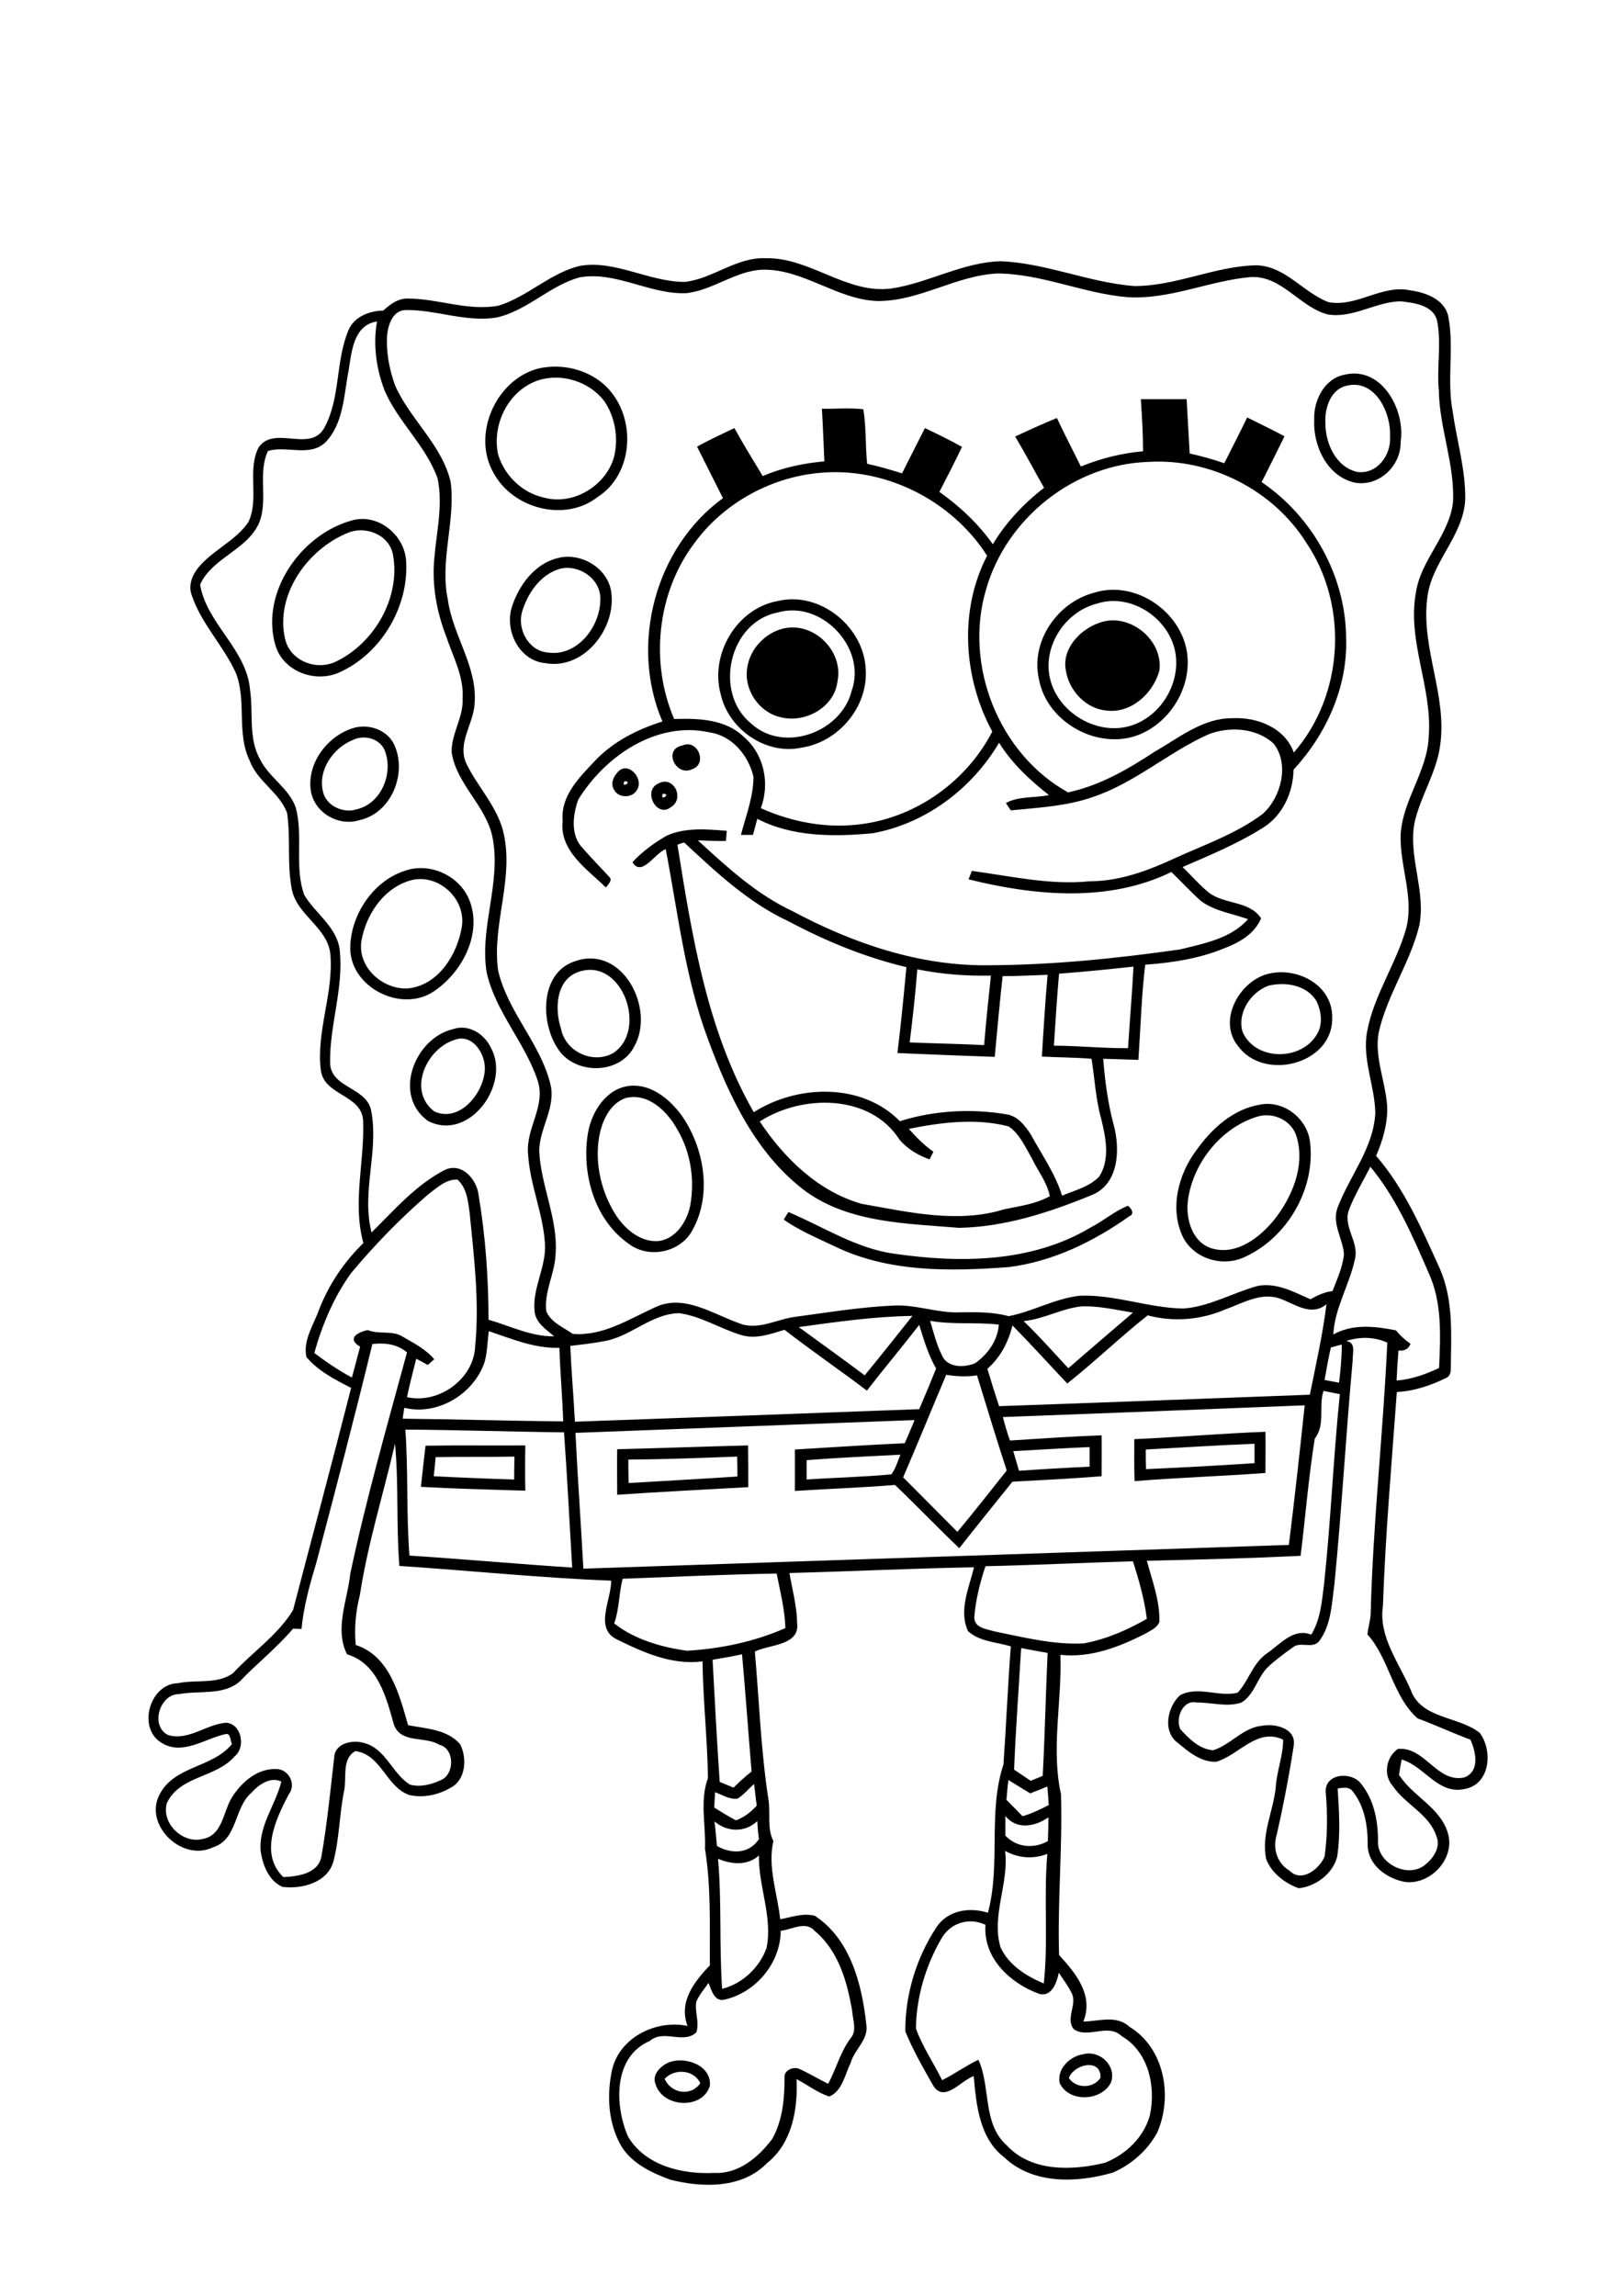 <?xml version="1.0" encoding="utf-8"?>
<!-- Generator: Adobe Illustrator 21.0.2, SVG Export Plug-In . SVG Version: 6.00 Build 0)  -->
<svg version="1.2" baseProfile="tiny" id="Layer_1" xmlns="http://www.w3.org/2000/svg" xmlns:xlink="http://www.w3.org/1999/xlink"
	 x="0px" y="0px" viewBox="0 0 595 842" overflow="scroll" xml:space="preserve">
<path d="M243.8,762.4c2.4,5.4,9.6,6.6,13.1,1.6C254.5,759,247.5,758.5,243.8,762.4 M245.3,756.4c6-2.4,15.8,1,15.1,8.6
	c-2.7,8.8-17.3,8-19.9-0.6C239,760.9,242.3,757.7,245.3,756.4 M392.1,762.1c2.6,4,9.1,3.9,11.6-0.1C404,754.7,393.9,757,392.1,762.1
	 M397.3,753.4c6-1.7,12.3,4.1,10.3,10.2c-3.3,7-15.5,7.7-18.9,0.3C387.7,758.7,392.5,754.1,397.3,753.4 M230.5,535.3
	c0,2.8,0,5.7,0.1,8.6c13.3-0.8,26.6-1.5,39.9-2.4c0-2.4,0-4.8-0.1-7.3C257,534.7,243.7,535.2,230.5,535.3 M226.4,531.5
	c16-0.4,32-1,48-1.4c0.1,5.1,0.1,10.2,0.1,15.3c-16,0.9-32.1,1.7-48.1,2.8C226.4,542.6,226.3,537.1,226.4,531.5 M159.8,534.4
	c-0.2,2.3-0.4,4.7-0.7,7c9.9,0.5,19.7,0.9,29.5,1.2c0-2.8,0.1-5.6,0.1-8.4C179.1,534.4,169.4,534.2,159.8,534.4 M156.1,530.2
	c12.2-0.2,24.4,0,36.6-0.1c-0.1,5.5-0.1,11.1,0,16.6c-12.8-0.4-25.5-0.7-38.3-1.4C154.9,540.3,155.5,535.3,156.1,530.2 M420.3,531.6
	c0,2.4,0,4.8,0.1,7.2c13.3-0.6,26.5-1.3,39.8-2.2c0-2.4,0-4.8,0-7.1C446.9,530,433.6,530.9,420.3,531.6 M416.1,527.8
	c16.1-0.7,32.1-2.1,48.1-2.7c0.1,5,0,10.1,0,15.1c-16,1.2-32,1.7-48,3C416,538.1,416.1,533,416.1,527.8 M400.2,450.1
	c4.7-2.4,8.7-6,13.6-7.9c1.2,1,2.6,3,0.4,3.9c-13.1,9.3-28.1,16.6-44.2,18.6c-21.5,1.6-44.2,2-64-7.7c-6.3-3-12.8-5.7-18.5-9.7
	c0.4-0.7,1.3-2.1,1.7-2.8c12.8,5.4,24.9,13.4,38.9,15.3C352.3,463.3,378.6,463.1,400.2,450.1 M461.3,409.5
	c-13.3,4-23.6,16.9-25.5,30.5c-1,7,1.6,16.1,9.3,18c8.8,2.2,16.9-4.1,22.2-10.5c6.6-8.3,11.5-19.7,8.4-30.4
	C474.1,411.1,467.3,407.7,461.3,409.5 M462.3,405.1c8.7-1.7,17.5,5.3,18.3,14.1c1.9,16.9-8.4,34.6-23.8,41.7c-8,3.9-18.4,1-22.7-6.9
	c-5.2-10.4-2-23.2,4.8-32.2C444.5,413.9,452.4,406.7,462.3,405.1 M229.5,402.7c-6.1,2.2-8.8,8.8-9.8,14.7c-1.5,9.8,1,20.2,6.4,28.5
	c3.5,5.2,9.3,10,15.9,9.2c6.2-1.1,10-7.2,11.2-13c1.7-9.4,0.2-19.5-4.7-27.8C244.9,407.7,237.8,400.6,229.5,402.7 M231.3,398.2
	c7.8-0.6,14.4,5,18.7,10.8c8.3,11.9,11.3,28.9,4.1,42c-4.3,8.3-16,10.8-23.4,5.2c-12.7-8.8-17.5-26-15-40.8
	C217.1,407.5,222.6,398.9,231.3,398.2 M167.3,381.2c-10.7,2.9-18.1,18.7-8,26.4c9.1,4.2,17.8-6.3,18.5-14.7
	C178.5,387.3,173.8,379.2,167.3,381.2 M166.3,377.4c5.5-1.9,11.3,1.7,13.7,6.7c7.6,13.4-7.9,34.8-23,27
	C143.8,401.6,152.2,380.6,166.3,377.4 M465.3,361.5c-6.5,2.4-11.5,9.9-9.5,16.9c4.6,10.6,21,10.8,27,1.4c2.6-3.8,2-8.8,0.1-12.7
	C479.3,361.2,471.5,360,465.3,361.5 M464.3,357.4c10.8-3.3,24.7,3.5,24.4,16c0.2,16.9-25,23.3-34.5,10.3
	C446.7,374.6,454.2,360.6,464.3,357.4 M212.3,356.4c-8.4,2.8-8.9,13.7-6.5,20.9c1.6,8.4,11.8,13.2,19.3,8.8
	C237.7,377.6,228.2,351,212.3,356.4 M211.3,352.4c17.2-5.7,29.1,17.6,21.4,31.3c-5.3,10.6-22.1,10.6-28.2,0.7
	C198.1,374.6,198.1,356.4,211.3,352.4 M149.3,323.3c-9.1,3.2-15.1,12.5-16.7,21.7c-1.6,9.7,7.8,18,17,17.5
	c11.2-1.1,18.1-12.4,19.8-22.5C171.2,329.1,159.7,319.3,149.3,323.3 M148.4,319.4c9.1-3.3,20,1.6,23.7,10.5
	c5,12.2-2.4,26.5-12.7,33.5c-12.1,8.5-31.6-1.5-30.9-16.5C128.9,335.2,137,323.1,148.4,319.4 M243.2,291.1
	C241.7,294.1,246.5,291.2,243.2,291.1 M241.4,287.4c5.7-3.3,10,5.6,4.6,8.7C240.8,300,235.7,290,241.4,287.4 M229.1,286.5
	C227.5,289.4,232.4,286.6,229.1,286.5 M227.4,282.4c3.9-2.6,8.7,3.6,6.3,7.2c-1.6,3.2-6.8,3.2-8.4,0.1
	C223.6,287.1,225.4,284.1,227.4,282.4 M250.4,273.4c5.5-2.5,9.3,6.8,3.5,8.7C247.9,285,243,274.7,250.4,273.4 M129.4,271.4
	c-7.2,2.9-12.9,11.1-10.9,19c1.2,5.2,7.4,8,12.4,6.4c9.2-2.2,13.6-13.6,10.1-21.9C139,270.7,133.4,269.4,129.4,271.4 M129.3,267.1
	c5.7-1.9,12.9,0.5,15.4,6.2c4.7,10.5-1.2,25-12.9,27.5c-7.7,2.4-16.6-2.8-17.8-10.9C112.6,279.9,120,270.1,129.3,267.1 M287.4,230.5
	c11.1-2.6,22.2,8.3,19.8,19.5c-1.2,9.6-12.1,15.4-21,13c-7.8-1.8-13.4-10.1-12.1-18C275,238.1,280.6,232.1,287.4,230.5 M403.3,228.4
	c10.8-4,23.5,6.2,22,17.5c-2.2,8.3-10.3,15.8-19.3,14.7c-7.6-0.6-13.9-7.3-15-14.7C389.4,238,396.2,230.8,403.3,228.4 M285.4,224.6
	c-18,3.4-23.8,29.5-9.8,40.8c11.9,10.9,33,3.2,36.8-12C318.1,237.7,301.4,220,285.4,224.6 M285.4,220.4c15.6-3.7,31.9,9.8,32.2,25.6
	c0.6,13.6-10.2,26.2-23.6,28.2c-13,2.8-26.7-6.7-29.6-19.5C260.3,240,270.2,223.1,285.4,220.4 M402.3,221.4
	c-11.3,2.9-19.5,15-17.3,26.6c2.4,12.8,16.8,21.8,29.3,18.3c11.7-3.3,19.4-16.4,16.6-28.2C428,226.1,414.4,217.4,402.3,221.4
	 M401.3,217.4c14.4-4.6,30.5,5.8,33.8,20.1c2.7,12.1-4,25.1-14.8,30.8c-15.2,8.2-36.2-2.4-39.2-19.3
	C378,235.2,387.9,220.9,401.3,217.4 M205.4,208.6c-7.2,2.1-11.8,8.9-13.9,15.8c-1.8,6.4,2.4,14.3,9.4,14.9
	c11.1,1.7,19.8-10.1,19.3-20.3C219.9,211.9,212.1,206.9,205.4,208.6 M204.5,204.7c8.4-2.3,18.4,3.5,19.7,12.3
	c2,13.3-9.9,28.8-24.2,26.2c-9.6-0.9-15-12-12.2-20.7C190.3,214.8,196,206.8,204.5,204.7 M127.4,195.5c-14.6,6-26.6,22.7-22.8,38.9
	c1.9,8.1,11.7,11.8,18.9,8.1c13.9-6.8,23.4-23.3,20.7-38.8C143,196.1,134,192.6,127.4,195.5 M128.3,191.1c9.9-3.4,20.3,4.9,20.7,15
	c0.9,16.6-9.3,33.7-24.5,40.5c-9.1,4.1-21-0.5-23.6-10.4C95.7,217.2,110.2,196.5,128.3,191.1 M278.7,411.3
	c9,13.5,21.5,25.7,37.4,30.2c17.1,3,35.2,7.3,52.3,2c5.7-1.2,11.5-1.9,16.7-4.8c-1-5.2-4.5-9.4-6.7-14.1c-2.4-4.1-4.4-8.8-8.4-11.5
	c-12-3.1-24.6-1.5-36.6,0.9c2.7,3.1,5.6,6,9,8.4c-0.5,0.9-0.9,1.9-1.4,2.8c-4.2-1.5-8.1-3.8-11-7.2
	C319.2,401.1,294.2,401.3,278.7,411.3 M333.7,382.3c9.1,0.4,18.2,0.5,27.3,1c0.7-8.5,1.6-17,2.5-25.5c-9,0.2-18.1-0.5-27-2.3
	C335.8,364.5,334.8,373.4,333.7,382.3 M388.5,357.1c-0.8,8.8-1.3,17.6-1.9,26.4c9.1,0,18.1,1,27.2,0.9c0.6-10,1.5-19.9,2-29.9
	C406.7,355.5,397.6,356.4,388.5,357.1 M248.5,309.8c5.4,33.6,10.8,68.1,28,98.1c16-10.2,39.7-10.9,53.6,3.3
	c12.6-4,26.3-4.7,39.3-2.5c4,0.7,6.6,4.1,8.7,7.3c4,7.4,9,14.4,11.5,22.5c4.7-2,10.1-3.2,13.7-7.1c4-6.4,2.3-14.4,0.6-21.3
	c-2-7.1-2.3-14.5-3.5-21.8c-6.1-0.5-12.1-0.5-18.2-0.8c0.6-10,1.2-20,2.1-30c-5.5,0.2-11,0.5-16.5,0.5c-1.1,9.9-2,19.7-2.9,29.6
	c-11.9-0.4-23.8-0.9-35.7-1.4c1.3-10.5,2.3-21,3.3-31.5c-15.1-3.6-29.5-9.5-43.2-16.8c-14.7-6.8-26.6-18-38.3-28.9
	C250.3,309.1,249.1,309.6,248.5,309.8 M254.5,199.5c-13.5,18.1-16.1,43.5-7.2,64.2c8.8-0.3,18.8,0,25.5,6.5c7.5,6.4,9.7,17,6.3,26.2
	c11.6,5.2,24.6,7.6,37.2,5.8c20.2-2.7,38.4-15.9,47.7-33.9c-10.6-19.6-12.3-44.4-1.9-64.5c-13.1-20.5-37.9-32.9-62.2-30.3
	C282.1,175.3,265,184.9,254.5,199.5 M361.8,215.9c-8.4,27.8,4.5,60.6,30,74.7c11.7-2.5,22-8.5,31.9-15c8.9-5.1,17.6-12.3,28.4-12.2
	c9-0.5,19.3,3.5,22.5,12.6c18.4-21.1,20.2-54,4.5-77.1c-12.2-19.3-35.2-30.9-57.9-29.5C394,170.3,369.3,190,361.8,215.9
	 M418.5,146.4c5.6,0,11.2,0,16.8,0c0.4,6.6,0.7,13.3,1.1,19.9c4.3,1,8.5,2.1,12.7,3.6c2.8-5.6,5.7-11.2,8.4-16.8
	c4.6,2.3,9.2,4.5,13.7,6.9c-2.8,5.6-5.5,11.2-8.4,16.8c18.7,12.7,30.9,34.6,31,57.3c0.6,17.9-7.3,35.2-19.3,48.2
	c-0.1,8.3-4,16.8-11.1,21.2c-9.3,5.9-19.5,10.1-29.6,14.5c3.3,3.1,6.2,6.6,9.7,9.4c5.8,4.4,14.9,2.9,19.1,9.4
	c-2.4,5.8-8.2,9-13.8,11.1c-9.1,3.7-18.9,5.2-28.7,5.9c-1.4,11.6-1.7,23.3-2.5,34.9c-4.3-0.1-8.6-0.3-12.9-0.4
	c0.6,8.1,1.7,16.2,3.8,24.1c2.5,9.1,2,22.1-8.3,26c-15.4,6.3-31.6,11.6-48.4,11.9c-19-1.6-39.8-1.7-56-13.2
	c-18.4-13.6-28.4-35.1-36.1-56c-8.4-22.4-11-46.4-15.5-69.7c-4,1.5-8.8,10.4-12.2,4.8c3.6-3.9,7.9-7,12.5-9.7
	c6.9-3.1,14.7-2.4,22.1-1.8c-0.1,1.2-0.2,2.4-0.3,3.7c-3.4,0.1-6.9-0.1-10.3-0.2c10.7,9.8,21.5,19.8,34.8,26
	c22.1,11.8,46.7,20.2,72,19.8c23.5-0.1,46.9-2.5,70.1-5.8c8.8-2.2,18.7-4,24.9-11.1c-5.8-2.1-12.2-2.9-17.3-6.7
	c-3.8-3.4-7.2-7.1-10.8-10.6c-23.1,11.3-50.2,8.7-74.4,2.7c0.3-0.8,0.9-2.3,1.2-3.1c14.3,1.9,28.7,5.3,43.3,3.8
	c11.1,0,21.6-4,31.5-8.6c10.8-4.9,22.3-8.9,31.9-16.1c6.8-6.1,9.9-18.3,4-25.8c-6.3-5.8-16.4-6.4-24.1-3.3
	c-14.6,6.6-26.9,17.8-42.2,22.9c-9.7,3.4-20,3.9-30.1,4.9c-0.5-0.7-1.4-2-1.8-2.7c4.8-2.6,10.6-1.8,15.8-2.9
	c-7-5.5-13.6-11.6-18.3-19.2c-10,16.9-27,29.7-46.4,33.2c-14.3,1.3-29.3,1.4-42.3-5.3c-0.5,2-1.1,4-1.6,5.9c-1.5,0-2.9,0-4.4,0
	c1.8-7,4.6-14,4.6-21.3c-1.8-7.8-7.8-15.1-16.1-16.3c-19.4-4.3-38.4,8.7-48.2,24.7c-2,5.6-2.9,13.2,1.7,17.8c3.1,3.6,6.5,7,9.7,10.5
	c1.4,1.3-0.6,2.8-1.2,3.9c-6.9-6.7-17.2-13.5-15.9-24.5c-0.8-9,6-15.8,11.7-21.8c6.7-7.2,15.7-11.7,24.9-14.6
	c-12.1-28.2-2.7-63.8,22.2-81.9c-3.2-6.3-6.3-12.6-9.5-18.9c4.5-2.5,9.1-4.6,13.7-6.8c3.3,6,6.9,11.8,10.4,17.6
	c7.2-3.1,14.9-4.7,22.6-5.4c-0.3-6.4-0.5-12.9-0.9-19.3c5.1,0.1,10.2-0.4,15.2,0.2c1.1,6.6,0.7,13.3,1.4,20
	c4.3,0.9,8.6,2.2,12.8,3.5c2.8-5.6,5.6-11.1,8.4-16.6c4.6,2.2,9.2,4.4,13.6,6.9c-2.7,5.6-5.5,11.1-8.3,16.5
	c7.5,5.3,14.3,11.7,19.6,19.2c4.8-8,11.4-15,18.8-20.7c-3.6-6.3-6.9-12.6-10.6-18.8c5.1-2.4,10.2-4.7,15.3-6.8
	c2.8,6,5.9,11.9,8.8,17.8c7.3-3,15-4.9,22.8-5.6C419.3,159,418.9,152.7,418.5,146.4 M494.3,141.4c-6.1,1.1-8.4,8.2-8.1,13.6
	c-0.1,7.4,3.8,16.4,11.8,18.1c7.3,0.9,12.4-6.4,11.9-13C510.4,151.5,504.5,139.1,494.3,141.4 M493.3,137.4
	c13.6-3.2,22.3,13,20.5,24.6c0.2,8.8-7.9,16.6-16.8,15c-10.1-2.2-15.4-13.5-14.9-23.1C481.8,146.9,485.8,138.8,493.3,137.4
	 M197.4,139.5c-10.9,3.7-17,16.1-14.7,27.1c2.3,7.8,8.9,14.2,16.9,15.9c10.5,2.9,22.3-4.1,25.5-14.4c1.9-7,0.7-14.8-3.3-20.8
	C216.3,139.9,206,136.7,197.4,139.5 M197.3,135.2c9.6-2.3,20.7,0.8,26.9,8.6c9.2,11.3,7.7,30.4-5,38.5c-11.9,9.3-30.9,4.3-38-8.6
	C172.9,159.7,181.7,139.4,197.3,135.2 M286.4,708.1c-0.1,11.8-9,22.5-20.4,25.2c-3.9,1.1-5-3.4-6.1-6.1c-1.5,2.3-3.5,4.4-4.5,7
	c-0.6,3.7,1.3,7.7,0,11.2c-4.8,4.4-12-1.3-17,3.1c-13.5,5.7-13,23.7-8,35.1c6.3,10.7,20,13.9,31.6,13.3c8.9,0.5,16.3-5.8,21.3-12.5
	c3.8-6.8,4.5-14.8,4.5-22.4c-0.4-2.7,3.3-4.3,5.5-3.2c3.6,1.6,6.9,3.7,10.5,5.4c3-5.5,4.5-11.9,8.4-16.9c2.2-2.8,0.6-6.6,0.4-9.8
	c-1.8-10.6-5-22.1-13.7-29.3C295.6,704.3,290.5,707.7,286.4,708.1 M345.2,711.2c-5.7,9.9-9.1,21.4-9.2,32.8
	c2.4,6.6,6.5,12.6,9.6,18.9c4.6-2.3,8.7-5.3,13.3-7.5c4.6,9.9,1.4,23.4,10.4,31.4c9.1,9.8,24,9.3,36,6.4c7.6-3,14.3-9.3,16.5-17.4
	c2.3-10.6-0.5-23.4-10.4-29.1c-4.9-4.8-12.3,1.1-17.5-2.5c-3.2-3.9,1.4-9.1-0.8-13.3c-1.3-2.6-3.1-5-4.7-7.4
	c-0.7,3.5-2.6,9.1-7.3,7.7c-10.6-3.9-20.5-13.1-19.6-25.3C355.3,703,348.4,705.3,345.2,711.2 M263.4,681.7
	c1.4,15.9,0.4,31.8,1.5,47.7c7.5-1.9,13.7-7.8,16.3-15c2.3-11.4-3-22.5-2.8-33.9C274.1,684.3,268.4,683.8,263.4,681.7 M368.7,678.8
	c1.5,11.9-5.1,23.6-1.7,35.3c2.9,6.5,9.5,10.7,15.9,13.3c1.7-15.7-0.1-31.7,1.3-47.5C379.1,681.9,373.5,681.5,368.7,678.8
	 M262.1,668c0.4,3,0.6,6,0.9,9c5.3,3,11.7,3,15.4-2.5c-0.3-2.2-0.5-4.4-0.6-6.6C273.2,672.2,266.7,671.9,262.1,668 M368.8,666
	c0,2.4,0,4.8,0,7.2c4.1,4.4,10.5,4.9,15.6,2c0.1-2.9,0.2-5.8,0.2-8.7C379.7,669.9,373,671.2,368.8,666 M270.6,659.6
	c-3,0.5-5.6-1.4-8.3-2.3c-0.1,1.9-0.2,3.7-0.3,5.6c2.6,1.6,5.2,3.3,8,4.7c3-1.1,5.5-3.1,7.6-5.4c-0.4-2.6-0.6-5.3-1-7.9
	C274.6,656,272.9,658.2,270.6,659.6 M369.9,652.8c-0.3,2.4-0.5,4.8-0.7,7.3c2,2,4,4,5.9,6c3.4-1,6.5-2.5,9.6-4.1
	c-0.1-2.3-0.3-4.5-0.5-6.8c-2.1,0.9-4.2,1.7-6.3,2.5C375.2,656.1,372.6,654.4,369.9,652.8 M261.4,608.7c0.8,15,1.6,29.9,2.6,44.8
	c1.7,0.7,3.4,1.4,5.1,2.1c2.1-2.1,4.3-4.1,6.6-5.9c-1.2-14.3-2.2-28.7-3.5-43C268.6,607.5,265,608.1,261.4,608.7 M374.6,604.4
	c-0.9,14.9-2,29.7-2.6,44.6c2,1.4,4.1,2.7,6.1,4.1c1.5-0.6,2.9-1.2,4.4-1.8c0.8-15,1.1-30.1,1.8-45.1
	C381.1,605.6,377.8,605.1,374.6,604.4 M228.4,579c-1.4,5.4-1.2,11.1-3.1,16.4c7.6,5.9,17.3,8.7,26.7,10c12.3-0.7,24.7-3.3,36.1-8.3
	c-0.2-6.8-1.9-13.4-3.2-20C266,577.4,247.2,578.3,228.4,579 M361.5,574.4c-2,6-3.6,12.3-4.1,18.7c0,4,4.5,4.3,7.4,5.2
	c10.8,2.2,21.8,5,32.8,4.4c8.2-1.5,15.9-4.9,23.1-9c-0.9-7.2-2.9-14.2-5.1-21.1C397.6,573.1,379.6,574,361.5,574.4 M295.9,535.5
	c0,2.4,0,4.7,0,7.1c10.3-0.7,20.7-0.9,31.1-1.9c1.6-2.2,2.3-4.8,3.3-7.2C318.8,534.1,307.3,534.6,295.9,535.5 M371.7,532.2
	c0.7,2.4,1.4,4.8,2.1,7.2c8.6-0.6,17.3-1.1,25.9-1.5c0-2.4,0-4.8,0-7.2C390.3,531.1,381,531.7,371.7,532.2 M148.7,524.3
	c1.1,15.4,0.3,30.8,1.5,46.2c19.9,1.3,39.8,3.1,59.7,4.4c-1-16.5-1.8-33.1-3-49.6C187.4,525.1,168,524.4,148.7,524.3 M367.9,519.7
	c0.7,2.9,1.6,5.8,2.6,8.6c11.2-0.7,22.4-1.5,33.6-1.9c0.1,5,0,10,0,15c-10.9,0.9-21.8,1.4-32.7,2c-6.5,8.1-13.1,16.2-19.5,24.4
	c-8-7.6-15.6-15.6-23.6-23.2c-12.2,1-24.4,1.4-36.7,2.2c0-5.1,0-10.2,0-15.2c13.4-0.8,26.9-1.7,40.3-2.3c1.2-2.8,2.4-5.6,3.6-8.5
	c-41.5,1.6-82.9,3.1-124.4,4.7c0.8,16.6,2,33.2,2.9,49.8c86.3-2.9,172.5-5.8,258.8-8.7c2.1-17,4-34.1,5.8-51.2
	C441.7,516.9,404.8,518.3,367.9,519.7 M347.1,504.2c-5.3,12.5-10.4,25.1-15.8,37.6c6.6,6.7,13.3,13.3,19.9,20
	c6.2-7.4,12.1-15,18.1-22.5c-3.8-11.6-7.3-23.2-10.9-34.9C354.7,505,350.9,504.8,347.1,504.2 M488.2,494.2
	c-0.9,3.9-1.6,7.9-2.3,11.9c1.8,0.3,3.5,0.7,5.3,1c0.6-4.7,1-9.3,1-14C490.9,493.4,489.6,493.8,488.2,494.2 M136.6,492.9
	c-6.5,26.8-13.5,53.4-20.5,80c-2.4,8-4.7,16.1-5.5,24.5c-0.8,0-2.3-0.1-3.1-0.1c-6,7.1-13.3,12.8-19.7,19.5
	c-6.1,5.1-14.7,3.1-22,4.5c-7.1-0.2-10.9,11.5-4.2,15c7.5,2.3,14.1-4,21.4-4.5c5.7,0.5,7.2,9,3.1,12.3c-6.8,8-20.1,7-24.9,17.2
	c-2.1,7.4,5.9,15.1,13.3,13.1c6.9-1.3,7.4-9.5,10.2-14.6c3.6-6,9.7-11.5,17.1-11c4.4,0.4,6.9,5.8,4.1,9.3c-4.7,9-10.8,21.7-2,30.3
	c5.3-0.2,12.8-1.2,14-7.5c2.1-12,3.3-24.3,4.7-36.4c0.2-5.3,7-6.6,11.2-5.2c7.8,2.2,10.1,11.2,16.6,15.2c3.7,1,7.8,0,11.2-1.6
	c5.2-2,5.3-11.6-0.4-13c-5.3-3.3-14.1-0.3-16.7-7.4c-2.8-10-5.9-22.4-17.2-25.8c-4.7-9.3,0.2-19.9,1.2-29.6
	c5.8-27.3,13.5-54.2,20.8-81.1C145.7,492.9,141.1,492.4,136.6,492.9 M493.8,491.8c3.8,0.5,2.3,4.5,2.4,7.2c-2.5,27.3-4,54.7-6.7,82
	c-1,7.1-1.1,14.9-5.6,20.9c-2.5,3-6.9-0.1-9.7,2.3c-3.1,2.2-6.2,4.5-9,7.1c-4,3.8-4.9,10.1-9.8,13.1c-5.3,1.8-11-0.1-16.4,0
	c-5.2-1.2-7.9,5.9-6,9.8c3.2,3.5,7,7.3,12,7.7c6.5-2,11-8.4,18.1-9c4.7-0.9,12.4,1,11.5,7.2c-1.7,11-3.8,22-6.3,32.9
	c-1.5,5,0.2,10.4,4.8,13.1c4.4,4.5,10.9-0.7,12.8-5.2c1.1-7.9,1.1-15.9,0.4-23.8c-0.2-6.5,8.6-7.4,12.4-3.6
	c5.2,5.9,6.8,13.9,6.8,21.6c-0.5,8.3,11.1,14.1,17.4,8.7c3-2.4,5.7-6.5,4-10.4c-2.6-8.1-11.3-11.5-15.9-18.3
	c-3.7-4-2.6-10.7,1.8-13.7c9.9-0.9,14.3,12.5,24.2,10.5c6-2.1,4.4-9.4,2.4-13.9c-6.5-2.4-12.9-5.4-19.4-7.8
	c-9.2-8.2-10.4-22-18.4-30.8c0.3-2.5,1-4.8,1.2-7.3c0.8-33.3,4.6-66.5,6.1-99.7C504,490.2,498.8,490.2,493.8,491.8 M179.3,488.2
	c-0.5,3.8-0.5,7.8-1.6,11.5c-4,11.6-17.2,19.6-29.4,16.6c-0.2,1.3-0.4,2.6-0.6,4c19.6,0.2,39.3,0.8,58.9,1c-0.3-9-1.1-18-1.4-27
	C196.1,494.6,187.7,491,179.3,488.2 M341.2,484.4c1.3,4.4,2.4,8.9,4.5,13c2.1,4.3,8.2,4.2,12.1,2.5c4.6-3.3,8.2-8.3,8.6-14.1
	C358,484.8,349.5,485.9,341.2,484.4 M293,486.7c8.1,5.9,16.2,11.7,24.2,17.7c5.9-7.2,11.7-14.5,17.5-21.8
	C320.7,482.8,306.8,484.8,293,486.7 M222,491.8c-4.2,0.8-8.5,1.3-12.8,1.8c0.4,9.3,1.2,18.5,1.7,27.8c42.1-1.5,84.2-3,126.3-4.6
	c2.1-4.9,4.2-9.9,6.2-14.9c-2.9-5-4.5-10.5-6.2-16c-6.3,8.1-12.9,16-19.2,24.1c-10-7.6-20.3-14.6-30.2-22.3c-5,1.5-10.4,3.5-15.6,2
	c-7.9-2.3-14.9-7-23.1-8.1C239,481.8,231.6,490,222,491.8 M375.5,484.5c5.7,5.5,11,11.5,16.4,17.3c7.8-6.8,15.8-13.6,23.7-20.4
	c-6.2-1-12.4-2.5-18.7-2.3C389.5,479.8,382.9,483.8,375.5,484.5 M449.3,480.3c-8.9,3.8-18.9,4.6-28.3,2.1c-10.1,8-19.4,17-29.5,25
	c-6.7-7.1-13.3-14.4-20.1-21.3c-1.5,6.1-4.4,11.7-9.2,15.9c1.4,4.6,2.8,9.2,4.3,13.7c38-1.3,76-2.8,114-4.2c2.2-11,4.7-22,6.1-33.2
	c-5.5,4.6-11.3,0.1-16.7-1.9C462.8,473.6,455.8,478,449.3,480.3 M157,438.1c-10.2,8.8-19.6,18.5-28.2,28.8
	c-6.3,8.7-10.6,18.9-13.5,29.3c4.4,3.3,8.9,6.4,13.8,9c1-3.8,2-7.5,3-11.3c-5-3-1-5.3,2.8-6.1c4.1,1.7,9,0,12.8,2.4
	c4.1,2.4,8.5,4.6,11.6,8.3c-0.6,0.5-1.8,1.6-2.4,2.1c-1.4-0.8-2.8-1.6-4.2-2.3c-1.2,4.7-2.4,9.3-3.4,14.1c11.6,2.6,24.5-6.6,25-18.6
	c1.6-16.3-0.4-32.6-2-48.8c-0.6-4.3-1-9.3-4.5-12.4C163.6,432.4,160.2,435.7,157,438.1 M494.8,443.8c-2.2,6.2,3.9,11.8,2.2,18.1
	c-2,9.4-7.4,17.8-7.9,27.5c7.3-4,15.3-3,23-1.5c1.5,1.9,3.3,3.5,5.3,4.9c-0.7,2.1-2.4,2.7-4.4,2.5c-0.3,3.7-0.5,7.3-0.7,11
	c5.5-0.4,10.7-2.3,15.6-4.6c0.5-11.6,1.2-23.9-3.8-34.8c-5.9-13.6-11.9-27.5-21.4-39C500,433.2,496.9,438.3,494.8,443.8
	 M127.9,135.8c-1.8,9-1.8,19.6-8.6,26.5c-5.8,5.4-14.2,1-21,3.1c-3.9,8.2,0.2,18.1-3.3,26.5c-4.5,9.9-17.2,12.7-21.6,22.5
	c2.4,14.3,17,23.7,18.3,38.4c1.3,8.5-0.7,17.9,3.7,25.7c3.3,6.7,10.6,10.5,13.1,17.7c2.8,10.4-0.6,21.7,3.1,32
	c4,6.8,11.8,11.5,13,20c1.6,14.1-3.8,27.8-3.5,41.8c0.4,9.2,13.7,8.7,15.1,17.6c2.8,14.7-3.7,29.6,0.1,44.4c8.4-8.3,16.4-17.6,27-23
	c6.3-2.8,11.7,3.7,12.3,9.5c2.5,15,3.6,30.3,3.6,45.5c8,2.3,15.6,6.2,24.1,6.1c-2.9-2.5-6.8-4.9-7.2-9.2c-0.9-8.5,4.4-16.4,3.8-24.9
	c-0.7-11.2-5.6-21.7-6.2-33c-0.8-9.2,6.5-17.3,3.6-26.5c-4.6-14.1-15.6-25.4-18.8-40c-2.6-16.5,5.4-32.8,2.2-49.3
	c-2.3-11.6-13.1-19.4-15-31.1c-0.3-6.9,4.4-13,4-20c0.5-8.1-3.6-15.4-6.1-22.9c-3.4-8.9-5.2-18.6-4.3-28.2
	c0.8-9.8,3.3-19.8,1.2-29.6c-4.3-12.1-14.6-20.7-19.5-32.4c-3-7.9-4.2-16.7-2.7-25.1C129.7,119.2,129,128.9,127.9,135.8 M252,107.5
	c-13.4,0.7-25.8-8.1-39.3-5.8c-11.1,3-19.4,12.4-30.8,14.8c-11.1,1.7-21.9-2.9-32.9-2.8c-4.9,0-6.6,5.3-7,9.3
	c-0.4,6.2,0.8,12.4,2.9,18.3c5.5,12.5,17.2,21.8,20.4,35.4c1.9,14.4-4.1,28.9-1,43.3c1.8,13.1,10.9,24.5,9.8,38.1
	c-0.4,7.4-6.5,14.5-3,22c4.1,8.4,11,15.4,13.4,24.5c4.4,17.1-4.1,34.1-1.8,51.2c3.4,15.1,15.3,26.5,19.1,41.4
	c2.4,8.7-3.9,16.3-4,24.9c0.6,12.9,7,25,6,38c-0.3,7.1-4.3,13.7-3.4,20.8c1.7,4.1,6.3,5.9,9.7,8.3c11.1,0.9,20.6-5.4,30.3-9.8
	c10.4-4.9,20.9,2.4,30.5,5.8c7,3,14.1-1.5,21.1-2.3c12-1.6,24-3.6,36-4.1c8.1-0.4,15.9,2.8,24,2.5c6-0.1,12.2-0.2,18,1.4
	c8.9-1.7,17-6.5,26.1-7.5c12.9-0.5,25.2,4.5,38,4.7c9.6-0.7,18.1-5.8,27.3-8.3c6.8-1.3,13.2,2.2,19.3,4.9c2.5-1.4,5.2-2.7,8.1-3
	c1.7-4.4,3.7-8.7,4.2-13.4c-0.3-5.8-4.6-11.3-2.3-17.3c4.4-11.6,13.2-21.8,13.8-34.7c-0.2-10-4.9-19.7-3-29.8
	c2.5-13.5,10.8-25,14.4-38.1c2.8-11.4-2.5-22.7-2.1-34.1c0.7-12.7,9.8-23.2,10.3-36c1.4-17.9-8-35-4.7-52.8
	c1.8-12.1,12.2-20.9,13.6-33.1c0.7-13.9-5-27.2-5.2-41.1c-0.8-8.4,1-17-0.6-25.3c-1.3-5.9-8.4-6.7-13.3-7.3
	c-9.2,0.1-17.6,6.4-26.9,4.8c-10.3-2.7-16.7-14.2-28.1-13.7c-15.2,1.3-29.6,8.3-45.1,7.4c-16.3-1.3-31.5-8.6-47.9-8.7
	c-15.2,0.7-28.6,10.2-44,10.1c-14.8-0.5-27.1-11.7-42-11.5C270,99.2,261.8,106.3,252,107.5 M251.1,103.4c10.4-1.1,19-9.2,29.9-8.7
	c16.3-0.3,29.6,13.3,46.1,11.1c13.6-2.1,26-9.6,40-10c16.7,0.7,32.3,7.8,48.9,9.1c15.4,0.1,29.8-7.4,45.1-7.6
	c10.5,0.4,17,10,26.2,13.5c10.3,2,19.7-6.6,30.1-4.3c5.9,0.8,13,3.5,14,10.2c2,11.3-0.7,22.9,1.5,34.3c1.5,10.6,4.7,21.1,4.6,31.9
	c-0.5,13.8-12.8,23.4-14,37c-2.1,18.1,7.4,35.3,4.8,53.4c-1.3,10-7.2,18.6-9.4,28.4c-2.4,12.7,4.3,25.2,1.7,37.9
	c-3.4,13.7-11.9,25.5-14.9,39.3c-1.6,9.5,3,18.6,3.2,28.1c-0.1,5.9-1.8,11.6-4.1,16.9c10.4,12,16.8,26.9,23.3,41.2
	c5.2,11.7,4.2,24.6,4.1,37c0,1.2-0.4,2.7-1.6,3.2c-5.7,2.8-11.8,4.9-18.2,5.2c-1.9,26.2-4.2,52.3-5.1,78.5
	c-1.7,11.3,6,20.9,10.2,30.8c3.9,10.7,17.4,9.5,25.3,15.7c4.9,6.5,3.9,18.9-5.5,20.6c-9.8,2.2-14.8-8.4-23.1-10.8
	c-0.4,1.8-0.7,3.7-1,5.6c5,7.9,15.1,11.9,17.9,21.3c2.9,9.3-6.3,19.2-15.7,18c-6.6-1.2-13.5-6.1-13.7-13.4
	c0.1-7.1-1.1-14.6-5.8-20.2c-1.4-1.4-3.4-0.9-5.2-0.7c0.5,8.3,1.1,16.8-0.2,25.1c-1.6,6.2-7.9,10.9-14.1,11.5
	c-5-1.8-9.9-5.5-11.9-10.6c-2-9.1,2.7-17.7,3.5-26.7c0.4-5.8,2.7-11.3,2.7-17.2c-9.6-4.5-16.2,5.7-24.5,8.1
	c-5.4,0.3-10.1-3.5-14-6.8c-5.9-4.1-4-13.4,0.7-17.6c6.6-3.5,14.2,0.8,21.1-0.9c4.1-4.4,5.5-10.8,10.7-14.4
	c4.9-3.3,9.7-9.5,16.3-6.9c3.4-5.5,3.9-12.2,4.7-18.5c2.5-23.2,3.4-46.5,5.8-69.7c-2-0.4-4-0.8-6-1.2c-1.9,5.8,0.8,12.4-3.2,17.5
	c-2.3,14.2-3.4,28.6-5.2,43c-18.8,0.9-37.6,1.4-56.4,1.8c2,7.4,4.8,14.7,4.6,22.4c-0.8,2.2-3.1,3.1-4.9,4.2
	c-9.7,5-20.3,9.1-31.4,7.9c0.6,17-3.5,34.4,0.2,51.1c0.6,19.7-1.3,39.3-0.7,59c6.1,6.6,12.8,14.8,8.9,24.4
	c5.7-0.1,12.2-2.5,16.9,1.9c12.9,7.8,16,25.6,10.2,38.8c-3.5,6.5-9.5,11.8-16.3,14.7c-13.1,3.8-29.3,4.4-39.8-5.6
	c-9.1-6.9-10.3-19.3-11.2-29.8c-4.6,1.5-10.7,9.9-14.8,3.6c-3.7-6.5-7.5-13.1-10.3-20c-0.1-13.3,4-26.9,11.3-38
	c4.1-6.4,12.1-7.7,19-5.5c4.8-17.8-0.1-36.9,5.7-54.4c1-14.4,1.6-28.9,2.7-43.3c-5.2-1.6-11.5-1.7-15.7-5.6
	c-3.5-7.5,0.4-16,2.2-23.4c-22.6,0.4-45.1,1.5-67.7,2.1c1,6,2.7,12,2.8,18.1c1.2,8.6-10,8-15.5,10.7c1.6,18.1,2.2,36.3,5,54.3
	c0.8,5-0.6,10.5,1.8,15.2c-2.2,9.5,1.5,19.2,2.5,28.7c4.1-0.8,8.4-2.4,12.7-1.3c13.1,8.6,17.3,25.2,18.9,39.9
	c0.9,5.6-4.5,9.2-5.8,14.2c-2.1,4.2-3,10.2-7.8,12.2c-4.3-1.4-8-4.3-12-6.4c0.5,11-1.6,23.4-10.7,30.7c-9.2,9.5-23.6,9.2-35.6,6.2
	c-6.8-2.5-13.8-5.8-17.8-12c-5-8.4-5.6-18.8-3.6-28.2c2.7-12,16.2-18.6,27.7-16.2c-3.3-8.8,2.4-16.2,8.2-22.2
	c-0.1-14.3,0.5-28.7-1.8-42.8c0.4-8.6-2-17.5,1.1-25.9c-0.2-14.3-1.8-28.5-2-42.8c-11.1,1.5-21.8-3.3-31.5-8.1
	c-8.3-4.1-1.9-14.6-2-21.5c-25.9-1-51.8-3.7-77.7-5.4c-1.2-14.9-0.2-29.9-1.6-44.8c-4.3,18.5-10,36.7-12.9,55.5
	c-1.5,6-2.1,12.1-1.5,18.3c12.5,4,16,18.3,19.2,29.4c6.6,1.3,14.4,1.5,19.1,7c2.6,5.1,2.1,13.2-3.6,16c-4.5,2.6-10,3.8-15.1,2.6
	c-8.5-3-10.2-14.8-19.7-16.1c-5.2,2.8-3.1,9.8-4.2,14.7c-1.7,8.5-1.7,17.4-3.9,25.8c-2.2,7.8-11.6,10.2-18.7,9.3
	c-5.1-2.3-7.3-8.1-8-13.3c-0.7-9.2,5.5-16.8,7.6-25.3c-4-2-8.4,1.2-11,4.1c-6.4,5.5-5,17.2-14.1,20c-11.3,5.5-25.6-8.3-19.5-19.5
	c5.5-10.5,19.4-9.6,26.5-18.4c-0.7-1.2-0.4-4.2-2.5-3.6c-7.6,1.7-15.6,7.9-23.3,3.2c-9.1-5.4-4.4-21.7,6-21.9
	c6.6-1.4,14.3,0.5,20.1-3.6c7.2-7.8,16.5-14,22.1-23.2c7.1-27.2,14.4-54.3,21.3-81.5c-5.9-3-12.1-6.2-16.4-11.3
	c-1.3-6.2,2.6-11.7,4.6-17.3c3.6-9.3,9.2-17.6,16.3-24.5c-4.1-14.9,0.5-29.9-0.1-44.9c-0.5-9.6-14.2-9.1-15.5-18.4
	c-1.8-14.2,4.7-28.3,3.5-42.5c-0.9-9.9-12.1-14.3-14.1-23.7c-1.9-9.3-0.4-19-1.8-28.3c-2.8-7.5-10.9-11.5-13.7-19.1
	c-4.9-10.1-1.1-21.7-5-32c-4.5-10.1-12.8-18.2-16.3-28.8c-1.3-3.5,0.2-7.3,2.5-10.1c5.3-6.4,13.6-9.7,18.3-16.6
	c4.1-8.6-0.5-18.8,3.7-27.3c5.6-8.4,18.7,1.8,24-7c6.3-11.2,4.1-25.1,9.3-36.7c2.3-4.6,7.7-6.5,12.5-6.6c2.5-2.3,5.4-4.5,9-4.4
	c11.2,0,22.1,4.7,33.3,2.6c10.7-3.3,18.9-12,29.9-14.6C225.6,95.3,237.9,103.3,251.1,103.4"/>
</svg>
